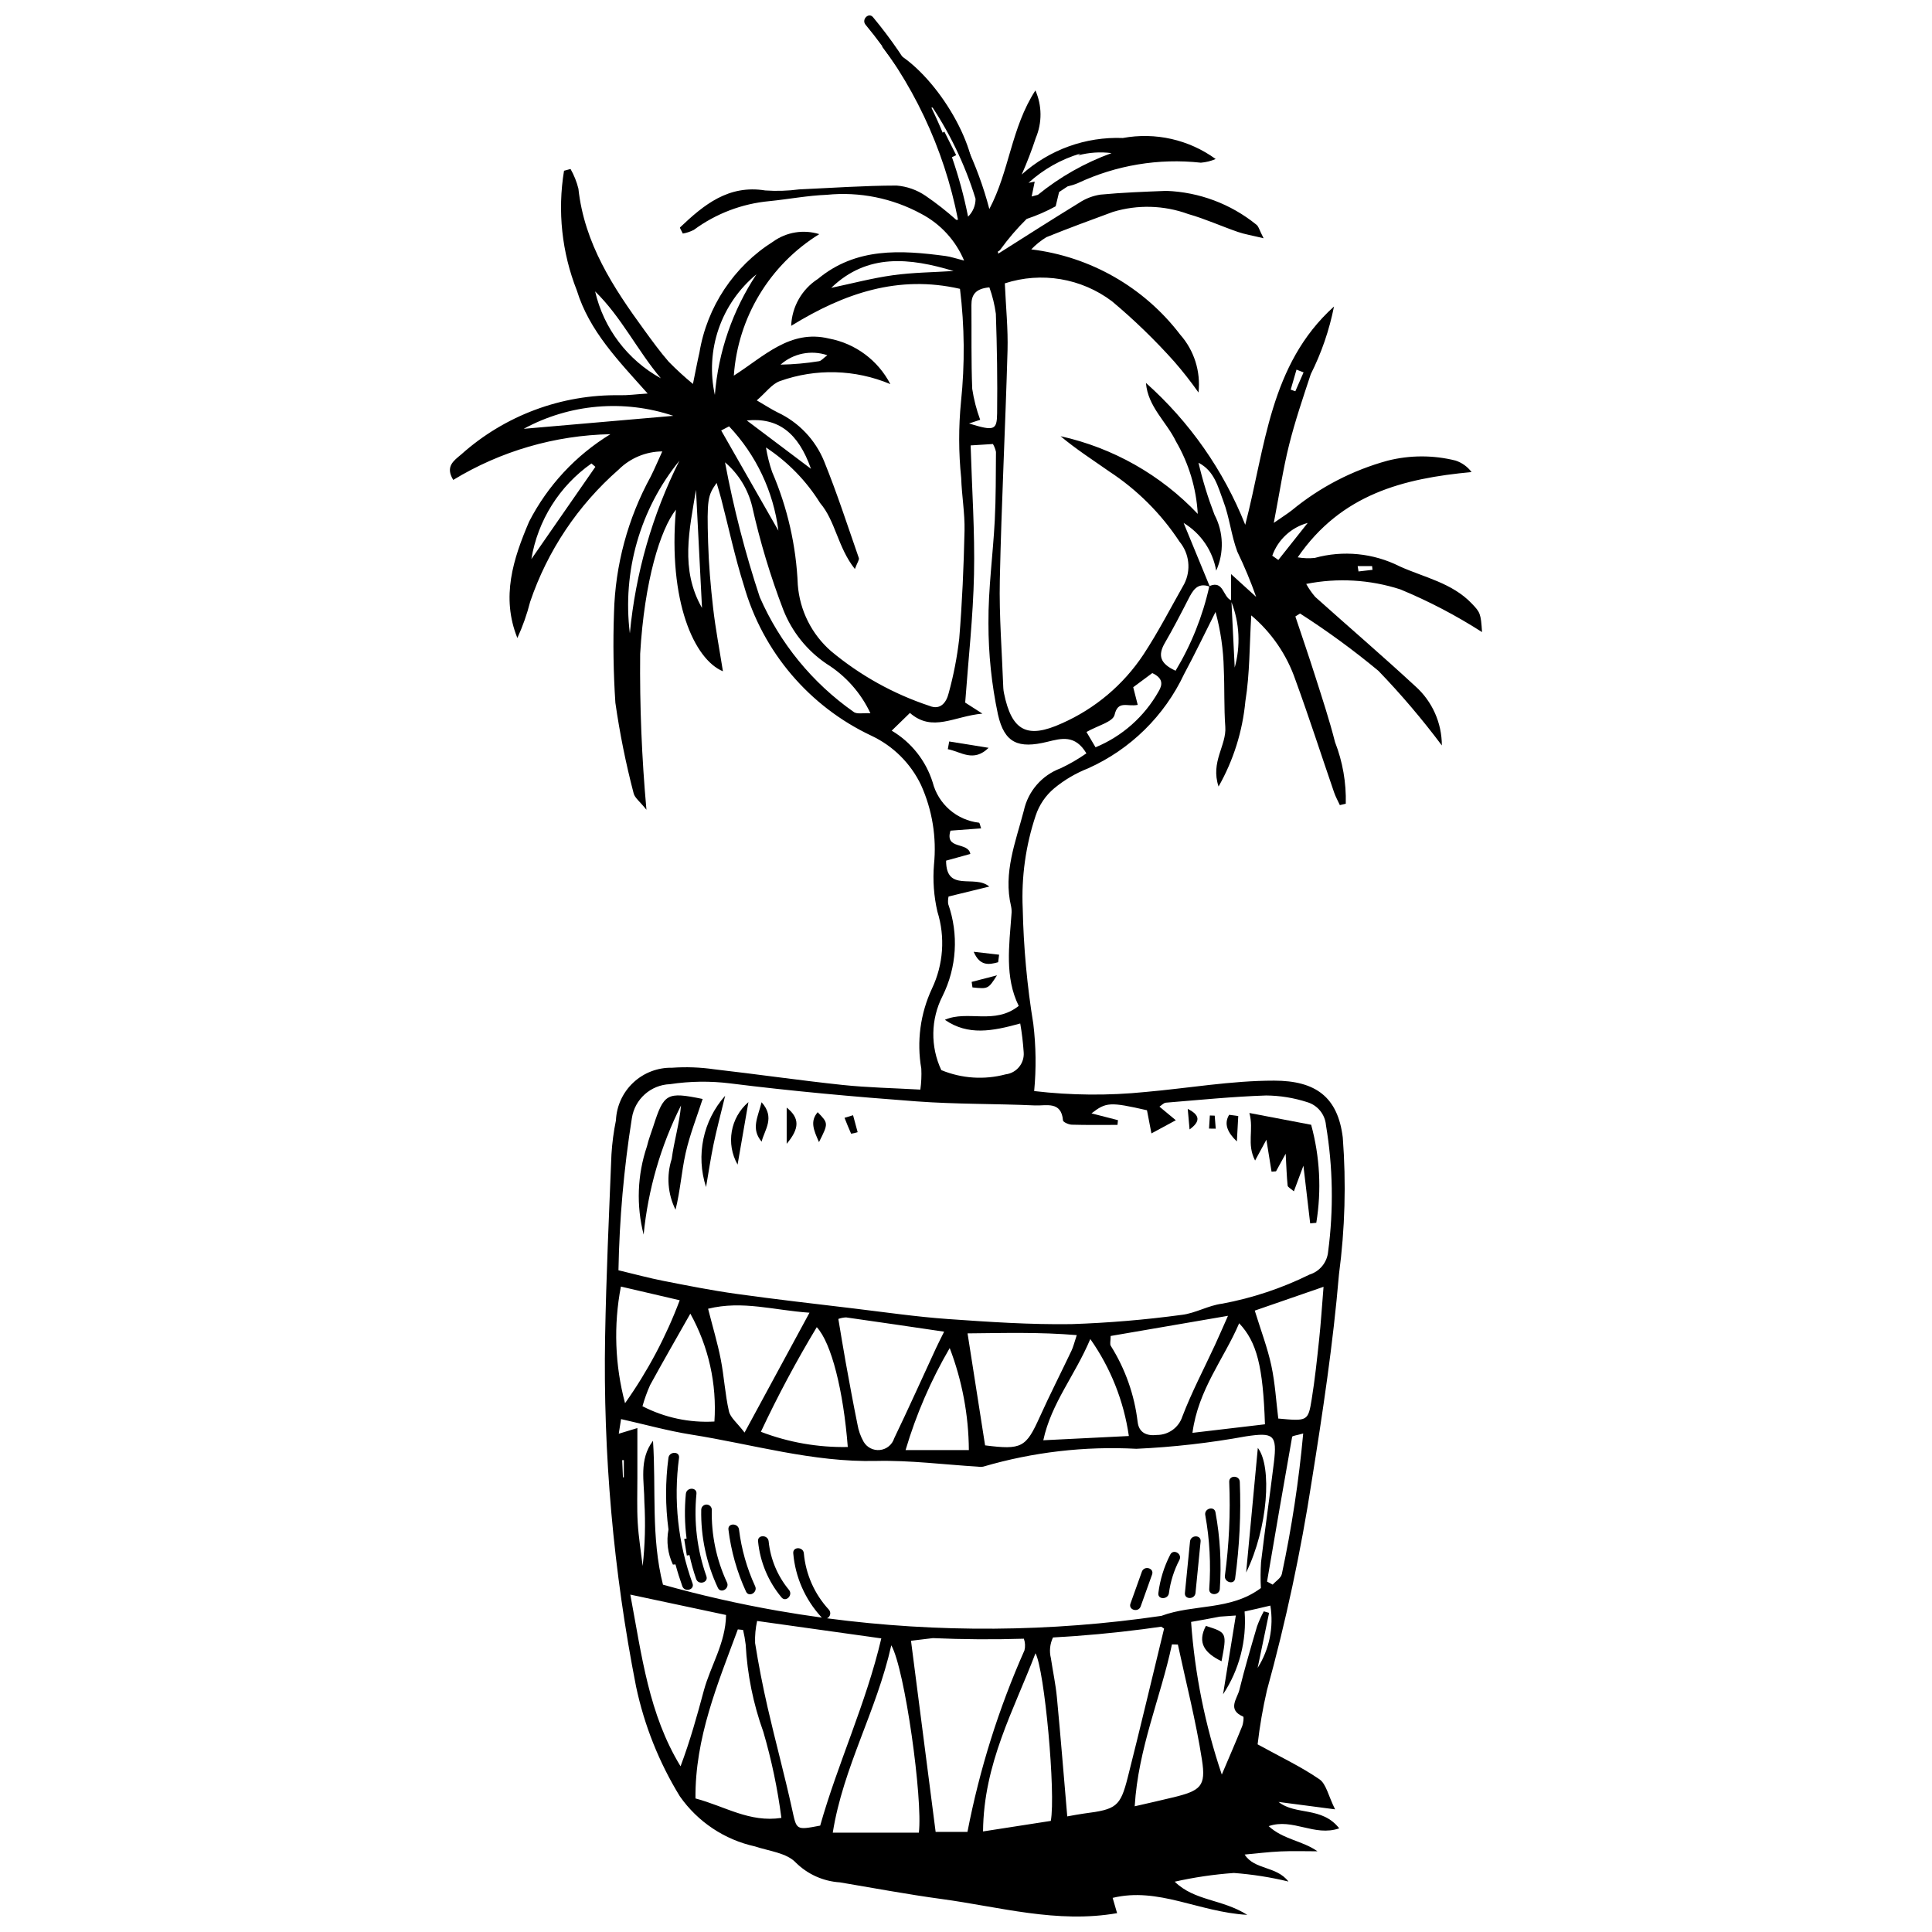<?xml version="1.0" encoding="UTF-8"?>
<!-- Uploaded to: ICON Repo, www.iconrepo.com, Generator: ICON Repo Mixer Tools -->
<svg width="800px" height="800px" version="1.1" viewBox="144 144 512 512" xmlns="http://www.w3.org/2000/svg">
 <defs>
  <clipPath id="a">
   <path d="m263 148.09h274v503.81h-274z"/>
  </clipPath>
 </defs>
 <path d="m377.71 156.26c10.613 3.238 23.207 21.234 24.379 33.559-2.359-4.867-4.344-9.238-6.594-13.469-1.008-1.898-1.758-4.562-4.992-3.738-0.473 0-0.918-0.219-1.207-0.594-3.625-4.879-7.211-9.789-11.586-15.758z"/>
 <path d="m394.27 178.89 3.121 6.227-1.363 0.668-3.035-6.16z"/>
 <path d="m479.61 446.04-3 5.516c-2.285-4.406-0.281-8.074-1.508-12.602l16.371 3.121-0.004-0.004c2.316 8.465 2.781 17.328 1.363 25.984l-1.621 0.152-1.793-15.285-2.531 6.793c-0.805-0.719-1.605-1.086-1.652-1.531-0.254-2.492-0.328-5.004-0.516-8.438l-2.559 4.668-1.188 0.082z"/>
 <path d="m314.57 471.18c-1.98-7.715-1.676-15.84 0.879-23.383 0.414-1.805 1.113-3.547 1.684-5.32 2.801-8.73 3.586-9.184 13.074-7.238-1.539 4.797-3.418 9.488-4.508 14.359-1.098 4.91-1.414 9.992-2.676 14.984v0.004c-2.082-4.184-2.445-9.012-1.016-13.457 0.625-4.715 2.043-9.328 2.469-14.16v-0.004c-5.383 10.699-8.738 22.297-9.906 34.215z"/>
 <path d="m331.11 458.58c-2.738-8.391-0.809-17.605 5.066-24.195-1.258 5.211-2.277 9.004-3.074 12.844-0.781 3.762-1.336 7.566-1.992 11.352z"/>
 <path d="m342.34 436.07-2.871 16.555c-3.129-5.496-1.926-12.434 2.871-16.555z"/>
 <path d="m345.84 446.55c-2.887-3.391-1.004-6.449-0.012-10.445 3.672 4.082 0.777 7.301 0.012 10.445z"/>
 <path d="m361.04 446.67c-1.461-3.285-2.394-5.519-0.348-7.926 2.859 2.945 2.859 2.945 0.348 7.926z"/>
 <path d="m352.48 437.53c3.508 2.781 3.41 5.543 0 9.586z"/>
 <path d="m472.15 439.77-0.367 6.727c-2.477-2.356-3.512-4.676-2.043-7.066z"/>
 <path d="m370.07 439.55 1.215 4.492h0.004c-0.566 0.184-1.145 0.316-1.734 0.402-0.629-1.383-1.18-2.801-1.746-4.215z"/>
 <path d="m459.25 443.31-0.488-5.441c3.344 1.676 3.363 3.348 0.488 5.441z"/>
 <path d="m465.91 439.66 0.273 3.453-1.781-0.023 0.223-3.473z"/>
 <path d="m474.24 560.73 3.098-33.023c3.809 4.934 2.703 21.203-3.098 33.023z"/>
 <path d="m327.53 563.62c-3.856-10.641-5.082-22.051-3.582-33.27 0.234-1.785-2.574-1.766-2.805 0-0.836 6.305-0.832 12.688 0.012 18.988-0.605 3.148-0.195 6.402 1.172 9.297l0.684-0.051c0.523 1.945 1.129 3.871 1.812 5.781 0.609 1.684 3.324 0.957 2.707-0.746z"/>
 <path d="m331.2 561.71c-2.469-6.996-3.367-14.449-2.633-21.836 0.176-1.797-2.633-1.785-2.805 0h-0.004c-0.383 3.949-0.316 7.926 0.191 11.859l-0.629 0.113 0.695 4.387 0.699-0.129h-0.004c0.465 2.152 1.059 4.273 1.781 6.352 0.594 1.695 3.305 0.965 2.707-0.746z"/>
 <g clip-path="url(#a)">
  <path d="m519.14 325.92c-8.719-8.074-17.75-15.809-26.602-23.742v-0.004c-0.91-1.055-1.707-2.203-2.379-3.426 8.297-1.652 16.879-1.156 24.934 1.441 7.543 3.125 14.789 6.914 21.66 11.32-0.312-4.953-0.5-5.242-2.703-7.551-5.238-5.496-12.605-6.922-19.129-9.867h0.004c-6.969-3.516-14.992-4.312-22.516-2.231-1.5 0.148-3.016 0.098-4.504-0.16 11.527-16.766 27.996-20.91 46.082-22.598l-0.004 0.004c-1.07-1.426-2.551-2.492-4.246-3.051-5.914-1.477-12.105-1.469-18.02 0.031-9.266 2.535-17.891 7-25.305 13.102-1.113 0.891-2.34 1.641-4.844 3.383 1.527-7.941 2.481-14.387 4.055-20.676 1.582-6.32 3.691-12.52 5.738-18.715h-0.004c2.856-5.676 4.93-11.715 6.164-17.949-17.078 15.395-18.168 37.293-23.52 57.844-5.731-14.41-14.738-27.281-26.316-37.598 0.512 6.328 5.453 10.297 7.965 15.516v-0.004c3.406 5.859 5.383 12.434 5.769 19.199-9.793-10.336-22.457-17.508-36.359-20.59 4.074 3.422 8.516 6.273 12.832 9.301v0.004c7.449 4.867 13.812 11.215 18.699 18.652 2.602 3.144 3.094 7.531 1.25 11.172-3.555 6.277-6.863 12.719-10.816 18.734-5.316 8.02-12.82 14.348-21.621 18.234-9.238 4.203-13.297 2-15.332-7.973v-0.004c-0.098-0.457-0.16-0.918-0.188-1.387-0.344-9.547-1.125-19.102-0.922-28.637 0.43-20.27 1.473-40.527 2.043-60.797 0.16-5.754-0.441-11.527-0.715-17.805 9.672-3.148 20.277-1.375 28.398 4.75 5.879 4.922 11.391 10.262 16.5 15.98 2.281 2.621 4.426 5.356 6.426 8.195 0.617-5.566-1.141-11.137-4.852-15.34-9.574-12.543-23.805-20.688-39.469-22.59 1.188-1.242 2.531-2.328 4-3.227 5.832-2.359 11.738-4.531 17.645-6.703 6.531-1.977 13.527-1.781 19.938 0.562 4.477 1.266 8.758 3.219 13.168 4.742 1.809 0.625 3.727 0.93 6.824 1.68-1.121-2.137-1.324-3.215-1.965-3.641-6.758-5.465-15.105-8.594-23.789-8.918-5.832 0.227-11.672 0.438-17.477 0.992-2.035 0.305-3.977 1.055-5.688 2.195-7.188 4.402-14.285 8.949-21.41 13.453-0.027-0.195-0.059-0.391-0.086-0.582 0.27-0.102 0.504-0.281 0.668-0.52 2.086-2.887 4.41-5.598 6.949-8.098 2.66-0.883 5.234-2.004 7.691-3.352l0.906-3.777c0.738-0.512 1.488-1.008 2.25-1.492v-0.004c0.914-0.203 1.809-0.484 2.676-0.844 10.176-4.781 21.473-6.664 32.648-5.438 1.355-0.109 2.68-0.438 3.926-0.973-7.094-5.152-15.988-7.164-24.605-5.57-9.852-0.383-19.465 3.086-26.797 9.676 1.402-3.168 2.648-6.402 3.727-9.691 1.703-4.031 1.668-8.59-0.102-12.594-6.438 9.957-6.867 21.344-12.207 31.43-3.106-11.824-8.445-22.953-15.723-32.777-0.32-0.414-0.832-0.637-1.352-0.59-0.523 0.047-0.984 0.355-1.23 0.816-3.594-6.469-7.785-12.59-12.516-18.281-1.156-1.391-3.129 0.605-1.984 1.984 12.371 14.902 20.801 32.68 24.504 51.695-0.156 0.008-0.309 0.016-0.477 0.016v-0.004c-2.57-2.297-5.285-4.426-8.133-6.371-2.273-1.551-4.914-2.484-7.66-2.707-8.613 0.012-17.223 0.633-25.832 1.016h-0.004c-2.973 0.395-5.981 0.488-8.977 0.281-9.73-1.574-16.27 3.789-22.59 9.801-0.102 0.098 0.34 0.766 0.742 1.621l-0.004 0.004c1.023-0.176 2.016-0.508 2.938-0.984 5.84-4.309 12.746-6.938 19.973-7.606 5.094-0.508 10.16-1.488 15.262-1.684 8.656-0.867 17.371 0.887 25.012 5.039 5.113 2.684 9.133 7.062 11.363 12.391-2.234-0.562-3.535-1.023-4.871-1.203-11.945-1.598-23.781-2.32-33.895 6.086v-0.004c-4.238 2.738-6.875 7.375-7.059 12.418 14.094-8.691 28.414-13.539 44.734-9.805 1.219 9.922 1.309 19.953 0.27 29.898-0.66 6.731-0.645 13.516 0.051 20.246 0.148 4.656 0.984 9.312 0.883 13.953-0.215 9.566-0.625 19.141-1.41 28.672h-0.004c-0.559 4.871-1.496 9.691-2.801 14.418-0.582 2.394-2.172 4.547-5.074 3.332h-0.004c-9.531-3.152-18.379-8.074-26.086-14.504-5.133-4.481-8.297-10.797-8.809-17.59-0.422-10.297-2.727-20.434-6.805-29.902-0.727-2.109-1.266-4.277-1.625-6.477 5.789 3.812 10.68 8.832 14.344 14.719 4.082 4.75 4.668 11.77 9.215 17.484 0.652-1.746 1.207-2.453 1.047-2.914-2.988-8.582-5.789-17.246-9.207-25.656v-0.004c-2.34-5.699-6.734-10.309-12.312-12.926-1.621-0.797-3.137-1.801-5.527-3.191 2.391-2.051 3.996-4.352 6.144-5.113h0.004c9.508-3.398 19.945-3.113 29.25 0.805-3.273-6.316-9.273-10.77-16.266-12.078-10.34-2.496-17.262 4.777-25.215 9.828v-0.004c1.078-15.414 9.508-29.367 22.648-37.492-4.16-1.293-8.684-0.562-12.227 1.977-10.418 6.566-17.527 17.277-19.539 29.43-0.551 2.371-0.988 4.766-1.715 8.293-2.242-1.844-4.383-3.809-6.418-5.879-2.297-2.633-4.356-5.488-6.422-8.316-8.297-11.367-15.945-23.027-17.516-37.566v0.004c-0.453-1.82-1.156-3.574-2.082-5.207l-1.727 0.469c-1.758 10.688-0.586 21.648 3.394 31.719 3.332 10.785 10.988 18.582 18.77 27.316-3.188 0.207-5.258 0.496-7.32 0.453-15.516-0.254-30.551 5.356-42.105 15.707-1.906 1.609-4.305 3.16-2.094 6.738h-0.004c12.574-7.644 26.945-11.824 41.656-12.121-9.172 5.59-16.625 13.602-21.539 23.152-4.234 9.898-7.488 19.98-3.125 30.859v0.004c1.418-3.082 2.551-6.285 3.383-9.574 4.594-13.543 12.68-25.629 23.441-35.043 3.082-3.066 7.238-4.801 11.582-4.832-1.156 2.523-2.039 4.621-3.055 6.652-6.082 11.102-9.422 23.496-9.742 36.152-0.281 7.938-0.156 15.883 0.367 23.809 1.156 8.074 2.766 16.074 4.832 23.965 0.273 1.207 1.633 2.168 3.402 4.387-1.246-13.742-1.805-27.535-1.664-41.332 1.121-19.359 5.371-33.008 9.477-38.195-2.106 24.285 4.836 39.664 12.457 42.832-0.922-5.828-1.965-11.25-2.594-16.723-0.668-5.789-1.164-11.617-1.336-17.441-0.332-11.496-0.094-12.414 2.258-15.758 0.445 1.539 0.859 2.856 1.207 4.191 1.988 7.664 3.625 15.438 6.008 22.973h0.004c4.977 17.562 17.328 32.105 33.855 39.859 5.727 2.707 10.348 7.305 13.086 13.016 2.988 6.617 4.176 13.906 3.441 21.129-0.34 4.172-0.035 8.375 0.91 12.453 2.106 6.738 1.586 14.027-1.449 20.402-3.09 6.613-4.074 14.02-2.82 21.211 0.09 1.852 0.004 3.707-0.254 5.547-7.203-0.41-13.93-0.531-20.594-1.234-11.367-1.203-22.688-2.852-34.047-4.152-3.691-0.535-7.434-0.672-11.156-0.41-3.809-0.082-7.5 1.332-10.281 3.941-2.781 2.606-4.43 6.199-4.594 10.008-0.605 2.973-1.004 5.984-1.188 9.016-0.648 16.102-1.395 32.207-1.68 48.32v-0.004c-0.555 31.094 2.195 62.16 8.195 92.676 2.176 10.305 6.106 20.16 11.617 29.133 4.734 6.758 11.828 11.488 19.883 13.262 3.738 1.238 8.457 1.727 10.844 4.301h0.004c3.137 3.098 7.289 4.957 11.691 5.231 8.961 1.5 17.902 3.191 26.902 4.406 15.391 2.082 30.602 6.543 46.543 3.754l-1.18-4.051c12.121-2.938 22.75 3.762 35.676 4.504-6.742-4.254-13.918-3.625-19.23-8.797v0.004c5.164-1.16 10.41-1.934 15.688-2.309 4.871 0.363 9.707 1.121 14.457 2.269-3.207-4.176-9.02-3.059-11.605-7.152 3.223-0.293 6.371-0.691 9.535-0.832 3.25-0.145 6.512-0.031 9.766-0.031-4.082-2.863-9.012-3.074-12.941-6.664 6.434-2.211 12.102 2.856 18.703 0.582-4.625-5.879-11.52-3.371-16.074-6.996l14.973 1.961c-1.805-3.629-2.344-6.731-4.16-7.977-4.856-3.336-10.258-5.879-16.367-9.246v-0.004c0.555-4.816 1.379-9.598 2.469-14.32 5.019-18.23 8.984-36.738 11.867-55.426 2.914-18.211 5.672-36.414 7.223-54.82 1.594-12.016 1.93-24.164 1.008-36.25-1.305-10.684-7.125-15.062-18.176-15.07-11.387-0.008-22.766 2.012-34.16 3.008h-0.004c-9.793 0.988-19.668 0.906-29.445-0.246 0.562-5.93 0.488-11.906-0.227-17.82-1.652-10.105-2.59-20.316-2.805-30.551-0.379-8.352 0.781-16.699 3.43-24.625 0.93-2.824 2.633-5.332 4.914-7.238 2.703-2.231 5.742-4.019 9.004-5.297 11.191-5.023 20.215-13.891 25.43-24.992 2.906-5.41 5.555-10.961 8.32-16.449 1.34 4.914 2.074 9.973 2.184 15.062 0.234 5.125 0.035 10.277 0.402 15.391 0.355 4.945-3.977 9.254-1.785 15.812 3.938-6.941 6.356-14.637 7.102-22.582 1.191-7.356 1.078-14.918 1.562-22.77 5.391 4.547 9.445 10.477 11.727 17.152 3.602 9.852 6.812 19.84 10.227 29.762 0.398 1.16 1.012 2.246 1.523 3.363l1.57-0.363c0.148-5.578-0.82-11.133-2.848-16.332-1.488-5.871-3.402-11.641-5.238-17.418-1.688-5.316-3.508-10.59-5.273-15.883l1.242-0.777c7.227 4.633 14.164 9.707 20.773 15.191 6.008 6.234 11.621 12.84 16.805 19.773 0-5.965-2.531-11.648-6.965-15.641zm-11.523-31.902 0.113 0.992-3.711 0.43-0.223-1.422zm-20.031-52.059 1.875 0.723-2.184 5.004-1.227-0.422zm-57.27-57.266c-0.207 0.156-0.418 0.316-0.613 0.48 2.887-0.773 5.898-0.977 8.863-0.594-7.074 2.566-13.672 6.301-19.512 11.051l-1.648 0.441 0.801-3.934-1.648 0.316h0.004c3.941-3.59 8.641-6.242 13.754-7.762zm-49.691 32.246c-5.496 0.762-10.895 2.203-16.34 3.348 9.559-9.242 20.852-7.957 32.422-4.469-5.359 0.348-10.77 0.383-16.082 1.121zm-17.375 21.199c-1.113 0.832-1.605 1.492-2.184 1.578l0.004 0.004c-3.379 0.547-6.793 0.852-10.215 0.914 3.387-2.996 8.117-3.945 12.398-2.496zm-78.43 54.027c1.688-10.242 7.426-19.375 15.922-25.34l1.043 0.887c-5.363 7.731-10.727 15.461-16.965 24.453zm16.895-70.941c6.934 6.758 11.195 15.66 17.418 23.027h-0.004c-8.812-4.852-15.148-13.227-17.414-23.027zm-18.926 36.414c12.164-6.609 26.531-7.856 39.652-3.441-14.23 1.234-26.941 2.336-39.652 3.441zm28.129 54.211c-2.027-16.402 2.711-32.926 13.129-45.754-7.176 14.305-11.629 29.82-13.129 45.75zm17.527-38.055 1.594 31.312c-5.863-10.211-3.312-20.773-1.59-31.316zm30.473-5.555-17.012-12.816c8.258-0.828 13.637 3.215 17.012 12.816zm-25.473-19.574c-1.285-5.828-0.938-11.898 1.008-17.539 1.949-5.641 5.414-10.637 10.02-14.43-6.324 9.551-10.117 20.551-11.027 31.969zm1.68 9.414 2.09-1.094c7.18 7.59 11.754 17.27 13.066 27.633zm35.098 74.57-0.004 0.004c-10.93-7.664-19.535-18.188-24.875-30.418-3.867-11.684-6.941-23.617-9.203-35.711 3.562 3.031 6.078 7.109 7.184 11.656 2.078 9.324 4.832 18.48 8.246 27.398 2.289 5.832 6.293 10.832 11.484 14.344 5.055 3.152 9.09 7.699 11.617 13.094-1.848-0.117-3.606 0.32-4.453-0.363zm35.977-112.5-0.004 0.004c0.82 2.269 1.395 4.617 1.719 7.008 0.305 8.797 0.441 17.605 0.332 26.402-0.055 4.461-0.781 4.727-7.441 2.664l2.957-0.98v0.004c-0.98-2.656-1.691-5.41-2.113-8.211-0.297-7.387-0.145-14.789-0.211-22.188-0.023-2.723 1.086-4.363 4.758-4.699zm-16.34-49.566c5.543 7.996 9.816 16.797 12.672 26.098 0.008 1.781-0.707 3.488-1.98 4.734-2.129-10.719-5.727-21.098-10.691-30.832zm76.141 329.82c-2.918 6.32-6.184 12.504-8.664 18.992-0.945 2.922-3.676 4.898-6.746 4.883-2.734 0.32-4.766-0.621-5.098-3.426l-0.004-0.004c-0.84-7.172-3.273-14.07-7.117-20.184-0.301-0.48-0.039-1.312-0.039-2.617l31.098-5.344c-1.465 3.289-2.418 5.508-3.43 7.699zm6.391-5.723c4.688 4.969 6.324 11.402 6.836 26.773l-19.211 2.266c1.531-11.535 8.363-19.617 12.375-29.039zm-29.234 29.879-22.672 1.125c2.106-9.844 8.371-17.121 12.457-26.828v0.004c5.383 7.641 8.883 16.449 10.215 25.699zm-15.184-22.652c-2.793 5.883-5.754 11.688-8.434 17.617-3.644 8.066-4.738 8.754-14.48 7.512l-4.648-29.68c9.707-0.09 18.988-0.371 28.941 0.465-0.668 2.012-0.91 3.102-1.379 4.086zm-27.215 26.375h-16.77c2.797-9.449 6.723-18.523 11.695-27.031 3.297 8.633 5.016 17.789 5.074 27.031zm-8.68-27.059c-3.695 7.981-7.289 16.012-11.105 23.934-0.527 1.695-2.012 2.914-3.777 3.106-1.766 0.191-3.473-0.684-4.352-2.227-0.793-1.414-1.336-2.953-1.605-4.551-1.113-5.453-2.113-10.926-3.109-16.402-0.688-3.793-1.293-7.606-1.961-11.551 0.66-0.242 1.355-0.379 2.059-0.406 8.434 1.191 16.859 2.445 25.973 3.781-0.82 1.664-1.5 2.977-2.121 4.316zm-23.406 26.246c-7.863 0.156-15.684-1.211-23.031-4.027 4.457-9.492 9.402-18.75 14.812-27.73 3.91 4.215 7.059 16.898 8.219 31.758zm-27.355-3.828c-1.953-2.57-3.754-3.941-4.141-5.641-1.031-4.527-1.277-9.227-2.172-13.789-0.844-4.305-2.117-8.523-3.352-13.383 9.172-2.254 17.473 0.422 26.875 1.051zm-7.988-2.922c-6.602 0.375-13.188-1.023-19.066-4.055 0.535-1.914 1.211-3.789 2.023-5.606 3.434-6.289 7.019-12.492 10.66-18.93 4.84 8.715 7.055 18.645 6.383 28.59zm-23.684-4.856c-2.691-10.086-3.07-20.656-1.102-30.91 4.852 1.129 9.668 2.25 15.59 3.629-3.637 9.68-8.508 18.848-14.488 27.281zm-1.055 4.211c6.441 1.445 12.457 3.133 18.582 4.102 16.293 2.574 32.23 7.375 49.012 6.988 9-0.207 18.035 0.973 27.051 1.52h0.004c0.449 0.078 0.906 0.074 1.355-0.02 13.156-3.852 26.867-5.449 40.559-4.719 9.754-0.445 19.469-1.551 29.074-3.305 7.258-1.09 8.277-0.445 7.363 6.996-1.078 8.781-2.348 17.539-3.398 26.324-0.148 2.293-0.164 4.594-0.043 6.891-8.07 6.043-17.789 4.172-26.371 7.367-29.367 4.312-59.188 4.531-88.613 0.648 0.422-0.188 0.734-0.566 0.832-1.02s-0.027-0.926-0.336-1.273c-3.801-4.109-6.133-9.363-6.633-14.938-0.164-1.781-2.973-1.801-2.805 0h-0.004c0.539 6.312 3.16 12.266 7.457 16.922 0.043 0.047 0.09 0.086 0.141 0.125-3.941-0.539-7.875-1.152-11.797-1.836-10.219-1.793-20.328-4.09-30.324-6.891-3.195-12.539-1.797-25.398-2.644-38.137-3.793 5.016-2.297 10.781-2.285 16.258v0.004c0.324 5.644 0.172 11.309-0.453 16.93-0.453-3.816-1.082-7.621-1.309-11.449-0.234-3.957-0.086-7.938-0.094-11.906-0.008-4.156 0-8.312 0-13.207l-4.934 1.504zm0.734 15.434-0.238 0.004-0.199-4.555 0.441-0.008zm15.027 76.574c-8.422-13.797-10.266-29.27-13.312-45.496 9.277 1.977 17.141 3.648 25.375 5.402-0.117 7.477-4.121 13.461-5.898 20.055-1.789 6.664-3.633 13.312-6.164 20.039zm3.957 8.527c-0.141-16.086 5.883-30.359 11.227-44.805l1.387 0.148h0.004c0.301 1.281 0.531 2.578 0.688 3.883 0.422 7.898 2 15.691 4.68 23.129 2.184 7.465 3.781 15.086 4.781 22.797-8.465 1.277-14.867-3.043-22.762-5.156zm25.613 2.883c-1.98-9.039-4.422-17.973-6.492-26.992-1.301-5.66-2.406-11.359-3.324-17.105l0.004-0.004c-0.066-1.953 0.113-3.91 0.535-5.82 11.383 1.598 21.84 3.062 32.914 4.617-4.047 17.27-11.516 33.039-16.199 49.617-6.484 1.238-6.231 1.184-7.438-4.316zm33.582 6.188-22.812-0.004c2.785-17.438 11.578-32.129 15.512-49.656 3.613 6.328 8.375 40.848 7.305 49.656zm4.449-0.215c-2.191-17.012-4.344-33.719-6.527-50.648l5.801-0.699c8.027 0.352 16.062 0.406 24.102 0.156h0.008c0.352 0.988 0.41 2.062 0.16 3.082-6.84 15.414-11.906 31.555-15.109 48.109zm30.516-2.906-17.953 2.789c0.168-18.043 8.145-32.094 13.898-47.215 2.398 4.289 5.418 37.266 4.059 44.426zm8.871-1.965c-1.328 0.172-2.644 0.445-4.504 0.766-0.926-10.75-1.758-21.16-2.746-31.551-0.328-3.465-1.074-6.887-1.586-10.336h0.004c-0.473-1.852-0.277-3.805 0.543-5.527 7.996-0.438 15.969-1.172 23.926-2.203 1.59-0.207 3.176-0.426 4.762-0.66l0.758 0.512c-3.223 13.242-6.32 26.379-9.637 39.457-1.969 7.754-3.035 8.453-11.516 9.543zm23.586-4.281c-3.113 0.766-6.246 1.453-10.215 2.371 0.93-15.461 6.898-28.828 9.867-42.91l1.574 0.043c2.176 10.172 4.789 20.277 6.379 30.539 1.098 7.039-0.324 8.168-7.602 9.961zm22.367-34.32 3.031-14.57-1.414-0.406 0.004 0.004c-0.688 1.285-1.285 2.613-1.785 3.984-1.641 5.586-3.289 11.18-4.68 16.832-0.574 2.332-3.301 5.234 1 7.074 0.246 0.105 0.047 1.785-0.277 2.598-1.629 4.035-3.371 8.027-5.379 12.762h-0.004c-4.422-13.082-7.156-26.676-8.137-40.449 2.543-0.438 5.082-0.902 7.617-1.402l4.238-0.297-3.383 20.879c4.293-6.473 6.301-14.195 5.707-21.941 2.281-0.496 4.559-1.02 6.832-1.566v0.004c0.93 5.727-0.27 11.594-3.367 16.5zm6.41-24.883c-0.188 1.051-1.59 1.891-2.426 2.828l-1.496-0.805c2.191-12.789 4.375-25.586 6.652-38.359 0.051-0.289 1.199-0.383 2.926-0.887l0.004 0.004c-1.148 12.508-3.035 24.938-5.656 37.223zm9.887-62.176c-0.562 5.297-1.121 10.605-1.973 15.863-0.945 5.848-1.121 5.848-8.859 5.129-0.566-4.539-0.836-9.359-1.836-14.023-1.008-4.695-2.746-9.234-4.394-14.582l18.227-6.305c-0.441 5.387-0.711 9.664-1.164 13.918zm-75.262-61.984c2.875 0.133 6.949-1.242 7.379 3.973 0.039 0.453 1.508 1.105 2.324 1.129 4.035 0.117 8.078 0.055 12.117 0.055l0.125-1.254-7.016-1.801c3.883-2.992 4.898-3.059 14.707-0.824l1.18 6.137 6.461-3.492-4.336-3.602c0.605-0.391 1.133-1.004 1.703-1.051 8.828-0.719 17.652-1.609 26.5-1.906v-0.004c3.723 0.027 7.418 0.625 10.961 1.77 2.75 0.82 4.723 3.242 4.965 6.106 1.855 11.07 2.047 22.355 0.574 33.484-0.25 2.844-2.199 5.258-4.93 6.102-7.324 3.621-15.113 6.215-23.145 7.715-3.648 0.445-7.098 2.543-10.742 2.969v-0.004c-9.691 1.312-19.441 2.129-29.215 2.453-10.902 0.16-21.836-0.578-32.723-1.348-8.344-0.59-16.645-1.805-24.957-2.801-10.414-1.246-20.836-2.43-31.219-3.883-6.43-0.898-12.809-2.168-19.184-3.418-3.848-0.754-7.637-1.793-11.949-2.82l-0.008-0.004c0.246-13.512 1.434-26.988 3.559-40.336 0.777-5.027 5.016-8.797 10.098-8.98 5.285-0.797 10.656-0.867 15.961-0.207 16.395 2.059 32.875 3.539 49.359 4.766 10.449 0.777 20.969 0.602 31.449 1.078zm6.691-89.324c-4.922 1.844-8.574 6.059-9.691 11.195-2.156 8.266-5.508 16.484-3.379 25.363 0.141 0.688 0.18 1.395 0.105 2.094-0.613 8.344-1.824 16.711 1.918 24.293-6.387 5.125-13.531 1.027-19.57 3.684 6.164 4.269 12.617 3.012 19.973 0.98 0.438 2.512 0.742 5.047 0.914 7.594 0.25 2.93-1.867 5.531-4.789 5.883-5.648 1.504-11.633 1.109-17.039-1.121-2.93-6.231-2.816-13.469 0.309-19.605 3.785-7.606 4.332-16.422 1.508-24.438-0.078-0.656-0.043-1.324 0.109-1.969l10.785-2.633c-3.891-3.301-11.438 1.672-11.445-6.867l6.422-1.777c-0.547-3.312-6.844-1.016-5.262-6.172l8.125-0.605c-0.277-0.762-0.367-1.469-0.57-1.504h0.004c-2.887-0.332-5.609-1.531-7.801-3.441-2.191-1.91-3.75-4.441-4.477-7.254-1.805-5.75-5.672-10.625-10.855-13.695l4.828-4.695c6.023 5.223 11.68 0.84 19.211 0.18l-4.566-2.926c0.836-11.488 2.102-22.723 2.34-33.98 0.238-11.285-0.551-22.594-0.898-34.172l5.91-0.371c0.379 0.648 0.652 1.352 0.805 2.086-0.047 6.062-0.008 12.137-0.32 18.188-0.473 9.078-1.742 18.145-1.672 27.211-0.012 8.129 0.832 16.238 2.519 24.188 1.707 7.629 5.438 9.121 13.078 7.246 3.719-0.914 7.371-1.961 10.359 3.055-2.18 1.523-4.484 2.859-6.887 3.988zm26.016-20.387c-3.754 6.664-9.633 11.879-16.703 14.801l-2.402-4.059c2.918-1.668 7.012-2.672 7.441-4.527 0.922-3.961 3.324-2.094 6.141-2.656l-1.195-4.676 5.055-3.75c2.875 1.344 2.773 3.043 1.664 4.867zm4.508-5.488c-4.109-1.879-4.758-4.066-2.844-7.367 2.191-3.773 4.203-7.656 6.191-11.543 1.207-2.363 2.394-4.531 5.586-3.426-1.754 7.879-4.769 15.422-8.934 22.336zm15.668-0.84-0.855-17.359c2.148 5.543 2.445 11.633 0.855 17.359zm-0.961-24.773v6.926c-2.168-0.836-1.965-5.363-5.699-3.766-2.121-5.156-4.25-10.328-6.883-16.727l-0.004 0.004c4.578 2.769 7.727 7.387 8.641 12.656 2.133-4.75 1.965-10.219-0.453-14.832-1.727-4.484-3.144-9.086-4.234-13.766 4.258 2.176 5.168 6.461 6.582 10.18 1.637 4.309 2.086 9.066 3.707 13.387 1.883 3.898 3.551 7.902 4.992 11.984zm12.523-3.746-1.609-1.129c1.516-4.258 5.023-7.504 9.391-8.684z"/>
 </g>
 <path d="m395.55 340.5 10.445 1.68c-4.023 3.941-7.312 1.043-10.816 0.359z"/>
 <path d="m408.52 399c-2.469 0.695-4.863 1.051-6.484-2.769l6.738 0.773z"/>
 <path d="m401.5 404.21 6.711-1.738c-2.328 3.629-2.328 3.629-6.5 3.203z"/>
 <path d="m467.72 584.25c-4.473-2.18-6.504-4.883-4.148-9.363 5.59 1.77 5.59 1.77 4.148 9.363z"/>
 <path d="m336.66 563.37c-2.809-6.035-4.184-12.637-4.023-19.293-0.023-0.754-0.645-1.355-1.402-1.355-0.754 0-1.375 0.602-1.402 1.355-0.141 7.148 1.367 14.234 4.406 20.707 0.758 1.637 3.18 0.215 2.422-1.414z"/>
 <path d="m344.12 564.37c-2.191-4.754-3.629-9.82-4.269-15.016-0.219-1.77-3.027-1.789-2.805 0 0.688 5.684 2.258 11.227 4.652 16.43 0.75 1.641 3.172 0.215 2.422-1.414z"/>
 <path d="m353.09 565.34c-3.035-3.66-4.914-8.145-5.391-12.879-0.184-1.777-2.992-1.797-2.805 0 0.527 5.465 2.691 10.648 6.211 14.863 1.148 1.395 3.125-0.602 1.984-1.984z"/>
 <path d="m472.56 536.71c-0.074-1.801-2.879-1.809-2.805 0 0.348 8.301-0.031 16.617-1.141 24.855-0.238 1.766 2.465 2.531 2.707 0.746 1.164-8.48 1.578-17.047 1.238-25.602z"/>
 <path d="m466.11 544.77c-0.324-1.773-3.027-1.023-2.707 0.746h0.004c1.172 6.461 1.523 13.043 1.051 19.594-0.125 1.801 2.68 1.793 2.805 0 0.473-6.801 0.086-13.633-1.152-20.34z"/>
 <path d="m459.37 552.5-1.355 13.648c-0.18 1.797 2.629 1.781 2.805 0l1.355-13.648c0.18-1.797-2.625-1.785-2.805 0z"/>
 <path d="m454.14 555.97c-1.648 3.191-2.719 6.652-3.164 10.215-0.23 1.785 2.574 1.77 2.805 0 0.406-3.07 1.348-6.051 2.781-8.797 0.828-1.602-1.59-3.023-2.422-1.418z"/>
 <path d="m446.61 560.51-3.027 8.461c-0.609 1.703 2.102 2.438 2.707 0.746l3.027-8.461c0.609-1.707-2.102-2.438-2.707-0.746z"/>
</svg>